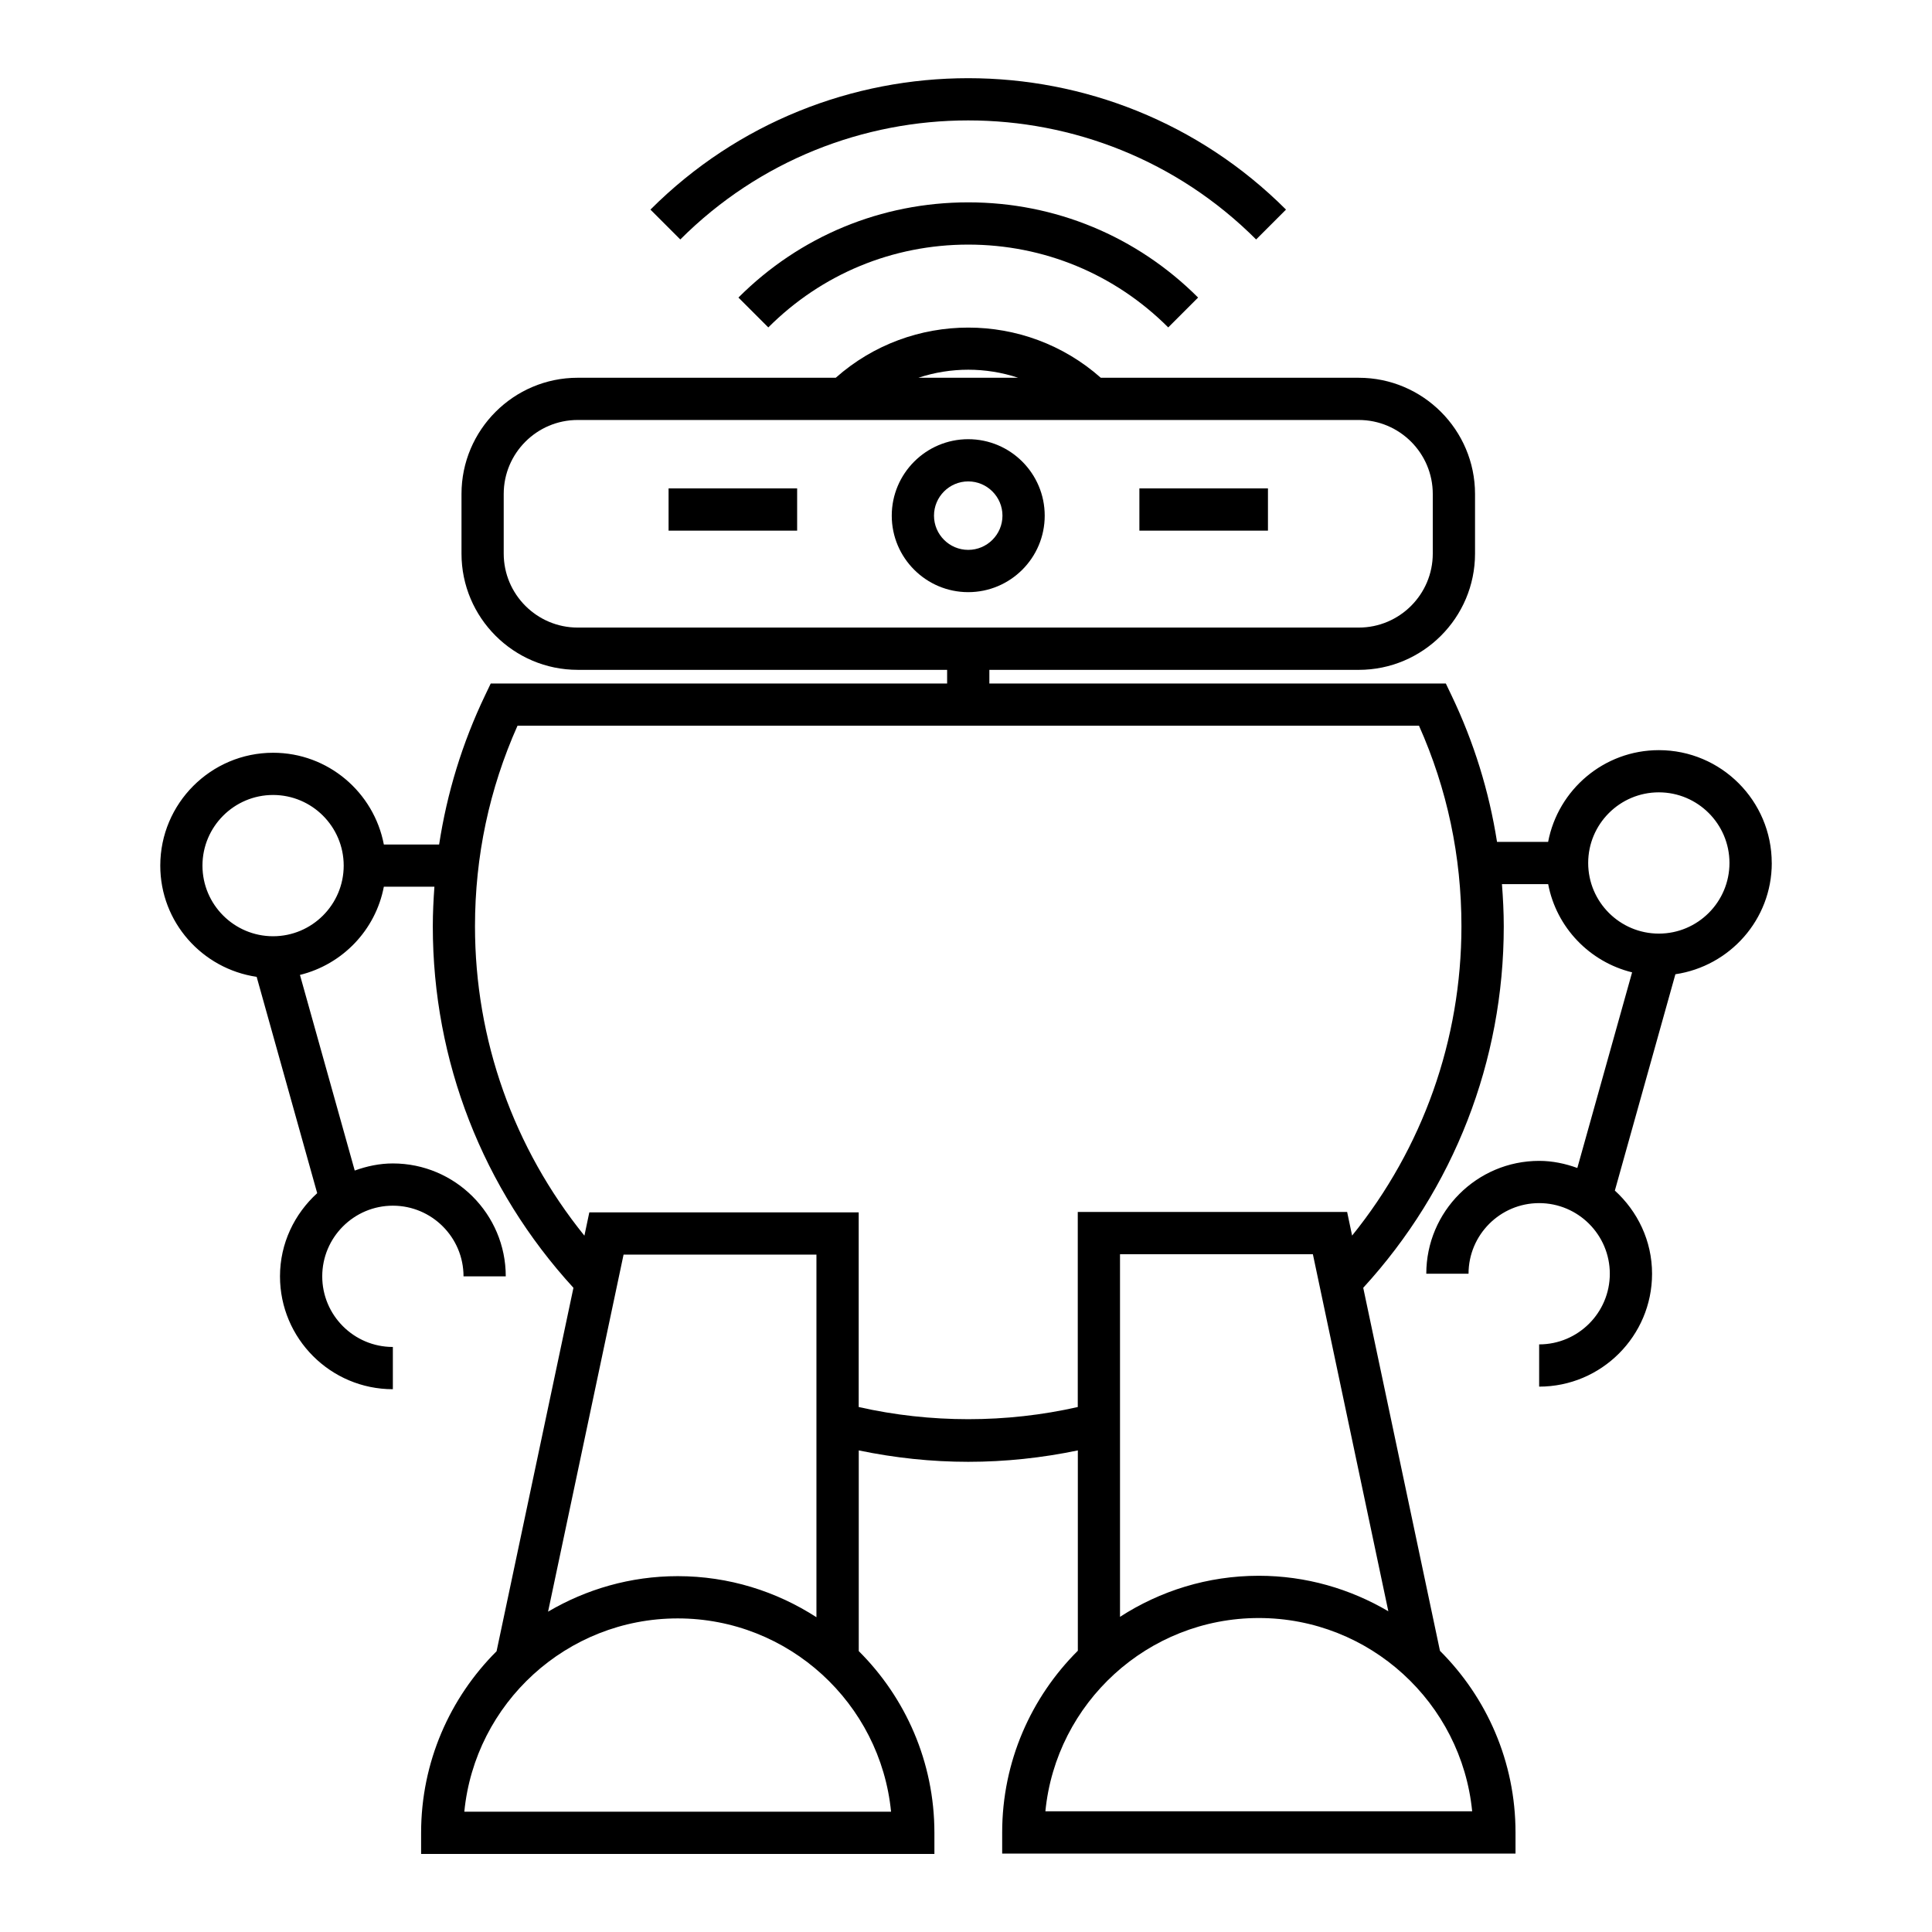 <?xml version="1.0" encoding="UTF-8"?>
<!-- Uploaded to: SVG Repo, www.svgrepo.com, Generator: SVG Repo Mixer Tools -->
<svg fill="#000000" width="800px" height="800px" version="1.1" viewBox="144 144 512 512" xmlns="http://www.w3.org/2000/svg">
 <g>
  <path d="m613.53 372.71c0-16.496-13.414-29.914-29.91-29.914-14.578 0-26.719 10.496-29.352 24.316h-13.539c-2.109-13.414-6.117-26.398-12.043-38.789l-1.523-3.184h-120.97v-3.621h97.891c16.988 0 30.816-13.82 30.816-30.805v-15.797c0-16.984-13.828-30.805-30.816-30.805l-68.363-0.004c-19.996-17.723-50.234-17.727-70.238 0h-68.375c-16.984 0-30.805 13.82-30.805 30.805v15.797c0 16.988 13.82 30.805 30.805 30.805h97.891v3.621l-120.95 0.004-1.523 3.184c-6.027 12.613-10.066 25.836-12.152 39.48h-14.648c-2.633-13.82-14.766-24.316-29.34-24.316-16.492 0-29.91 13.418-29.91 29.914 0 14.996 11.121 27.34 25.543 29.473l16.043 57.328c-6.012 5.477-9.859 13.289-9.859 22.043 0 16.492 13.414 29.91 29.91 29.91v-11.195c-10.316 0-18.715-8.398-18.715-18.715 0-10.324 8.398-18.727 18.715-18.727 10.328 0 18.727 8.398 18.727 18.727h11.195c0-16.496-13.418-29.922-29.922-29.922-3.566 0-6.93 0.734-10.105 1.883l-14.516-51.844c11.273-2.777 20.039-11.883 22.23-23.371h13.402c-0.25 3.477-0.426 6.969-0.426 10.492 0 35.68 13.234 69.559 37.27 95.797l-20.371 96.316c-12.348 12.32-20 29.344-20 48.125v5.598h136.03v-5.598c0-18.805-7.676-35.844-20.047-48.164v-53.184c9.504 1.977 19.234 3.023 29.023 3.023 9.809 0 19.531-1.047 29.035-3.023v53.086c-12.375 12.328-20.051 29.367-20.051 48.168v5.598h136.04v-5.598c0-18.785-7.656-35.816-20.02-48.137l-20.336-96.215c24.02-26.227 37.242-60.105 37.242-95.781 0-3.758-0.195-7.481-0.48-11.184h12.25c2.188 11.488 10.961 20.594 22.242 23.371l-14.516 51.844c-3.168-1.148-6.551-1.883-10.117-1.883-16.492 0-29.91 13.418-29.91 29.914h11.195c0-10.324 8.398-18.719 18.715-18.719 10.328 0 18.727 8.398 18.727 18.719 0 10.324-8.398 18.719-18.727 18.719v11.195c16.496 0 29.922-13.418 29.922-29.914 0-8.75-3.848-16.562-9.859-22.039l16.043-57.332c14.414-2.137 25.543-14.477 25.543-29.477zm-199.74-128.61h-26.383c8.551-2.828 17.828-2.828 26.383 0zm-136.3 46.605v-15.797c0-10.816 8.793-19.609 19.609-19.609h206.98c10.82 0 19.621 8.793 19.621 19.609v15.797c0 10.816-8.801 19.609-19.621 19.609h-206.98c-10.812 0-19.609-8.797-19.609-19.609zm-61.121 101.41c-10.316 0-18.715-8.398-18.715-18.719 0-10.324 8.398-18.719 18.715-18.719s18.715 8.398 18.715 18.719c0 10.32-8.395 18.719-18.715 18.719zm163.77 232h-113.09c2.82-28.711 27.105-51.219 56.551-51.219 29.434-0.004 53.719 22.508 56.539 51.219zm-56.539-62.418c-12.539 0-24.254 3.469-34.355 9.41l20.008-94.625h51.113v96.098c-10.617-6.856-23.223-10.883-36.766-10.883zm97.438 62.316c2.82-28.711 27.105-51.219 56.551-51.219 29.445 0 53.727 22.508 56.551 51.219zm56.543-62.418c-13.547 0-26.152 4.023-36.766 10.883v-96.098h51.113l19.996 94.621c-10.094-5.934-21.805-9.406-34.344-9.406zm24.742-90.148-1.32-6.266-71.383 0.004v51.691c-18.938 4.293-39.066 4.301-58.055 0v-51.59h-71.387l-1.305 6.18c-18.734-23.188-28.996-51.887-28.996-81.992 0-18.527 3.789-36.391 11.27-53.156h238.9c7.469 16.742 11.25 34.613 11.25 53.156-0.008 30.098-10.254 58.793-28.977 81.973zm62.562-98.75c0-10.324 8.398-18.719 18.727-18.719 10.316 0 18.715 8.398 18.715 18.719 0 10.324-8.398 18.719-18.715 18.719-10.328 0-18.727-8.398-18.727-18.719z"/>
  <path d="m321.18 273.43h34.07v11.195h-34.07z"/>
  <path d="m445.95 273.43h34.07v11.195h-34.07z"/>
  <path d="m347.61 230.77c14.145-14.152 32.965-21.949 52.988-21.949 20.02 0 38.84 7.797 52.996 21.949l7.914-7.914c-16.266-16.266-37.902-25.23-60.91-25.23-23.012 0-44.645 8.961-60.906 25.23z"/>
  <path d="m476.89 207.46 7.914-7.914c-46.434-46.434-122-46.434-168.43 0l7.914 7.914c42.07-42.062 110.53-42.066 152.6 0z"/>
  <path d="m400.59 260.39c-11.172 0-20.266 9.09-20.266 20.27 0 11.172 9.09 20.266 20.266 20.266 11.18 0 20.27-9.09 20.27-20.266 0.004-11.18-9.086-20.27-20.27-20.27zm0 29.332c-5.004 0-9.07-4.07-9.07-9.07s4.07-9.074 9.07-9.074 9.074 4.07 9.074 9.074-4.07 9.07-9.074 9.07z"/>
 </g>
</svg>